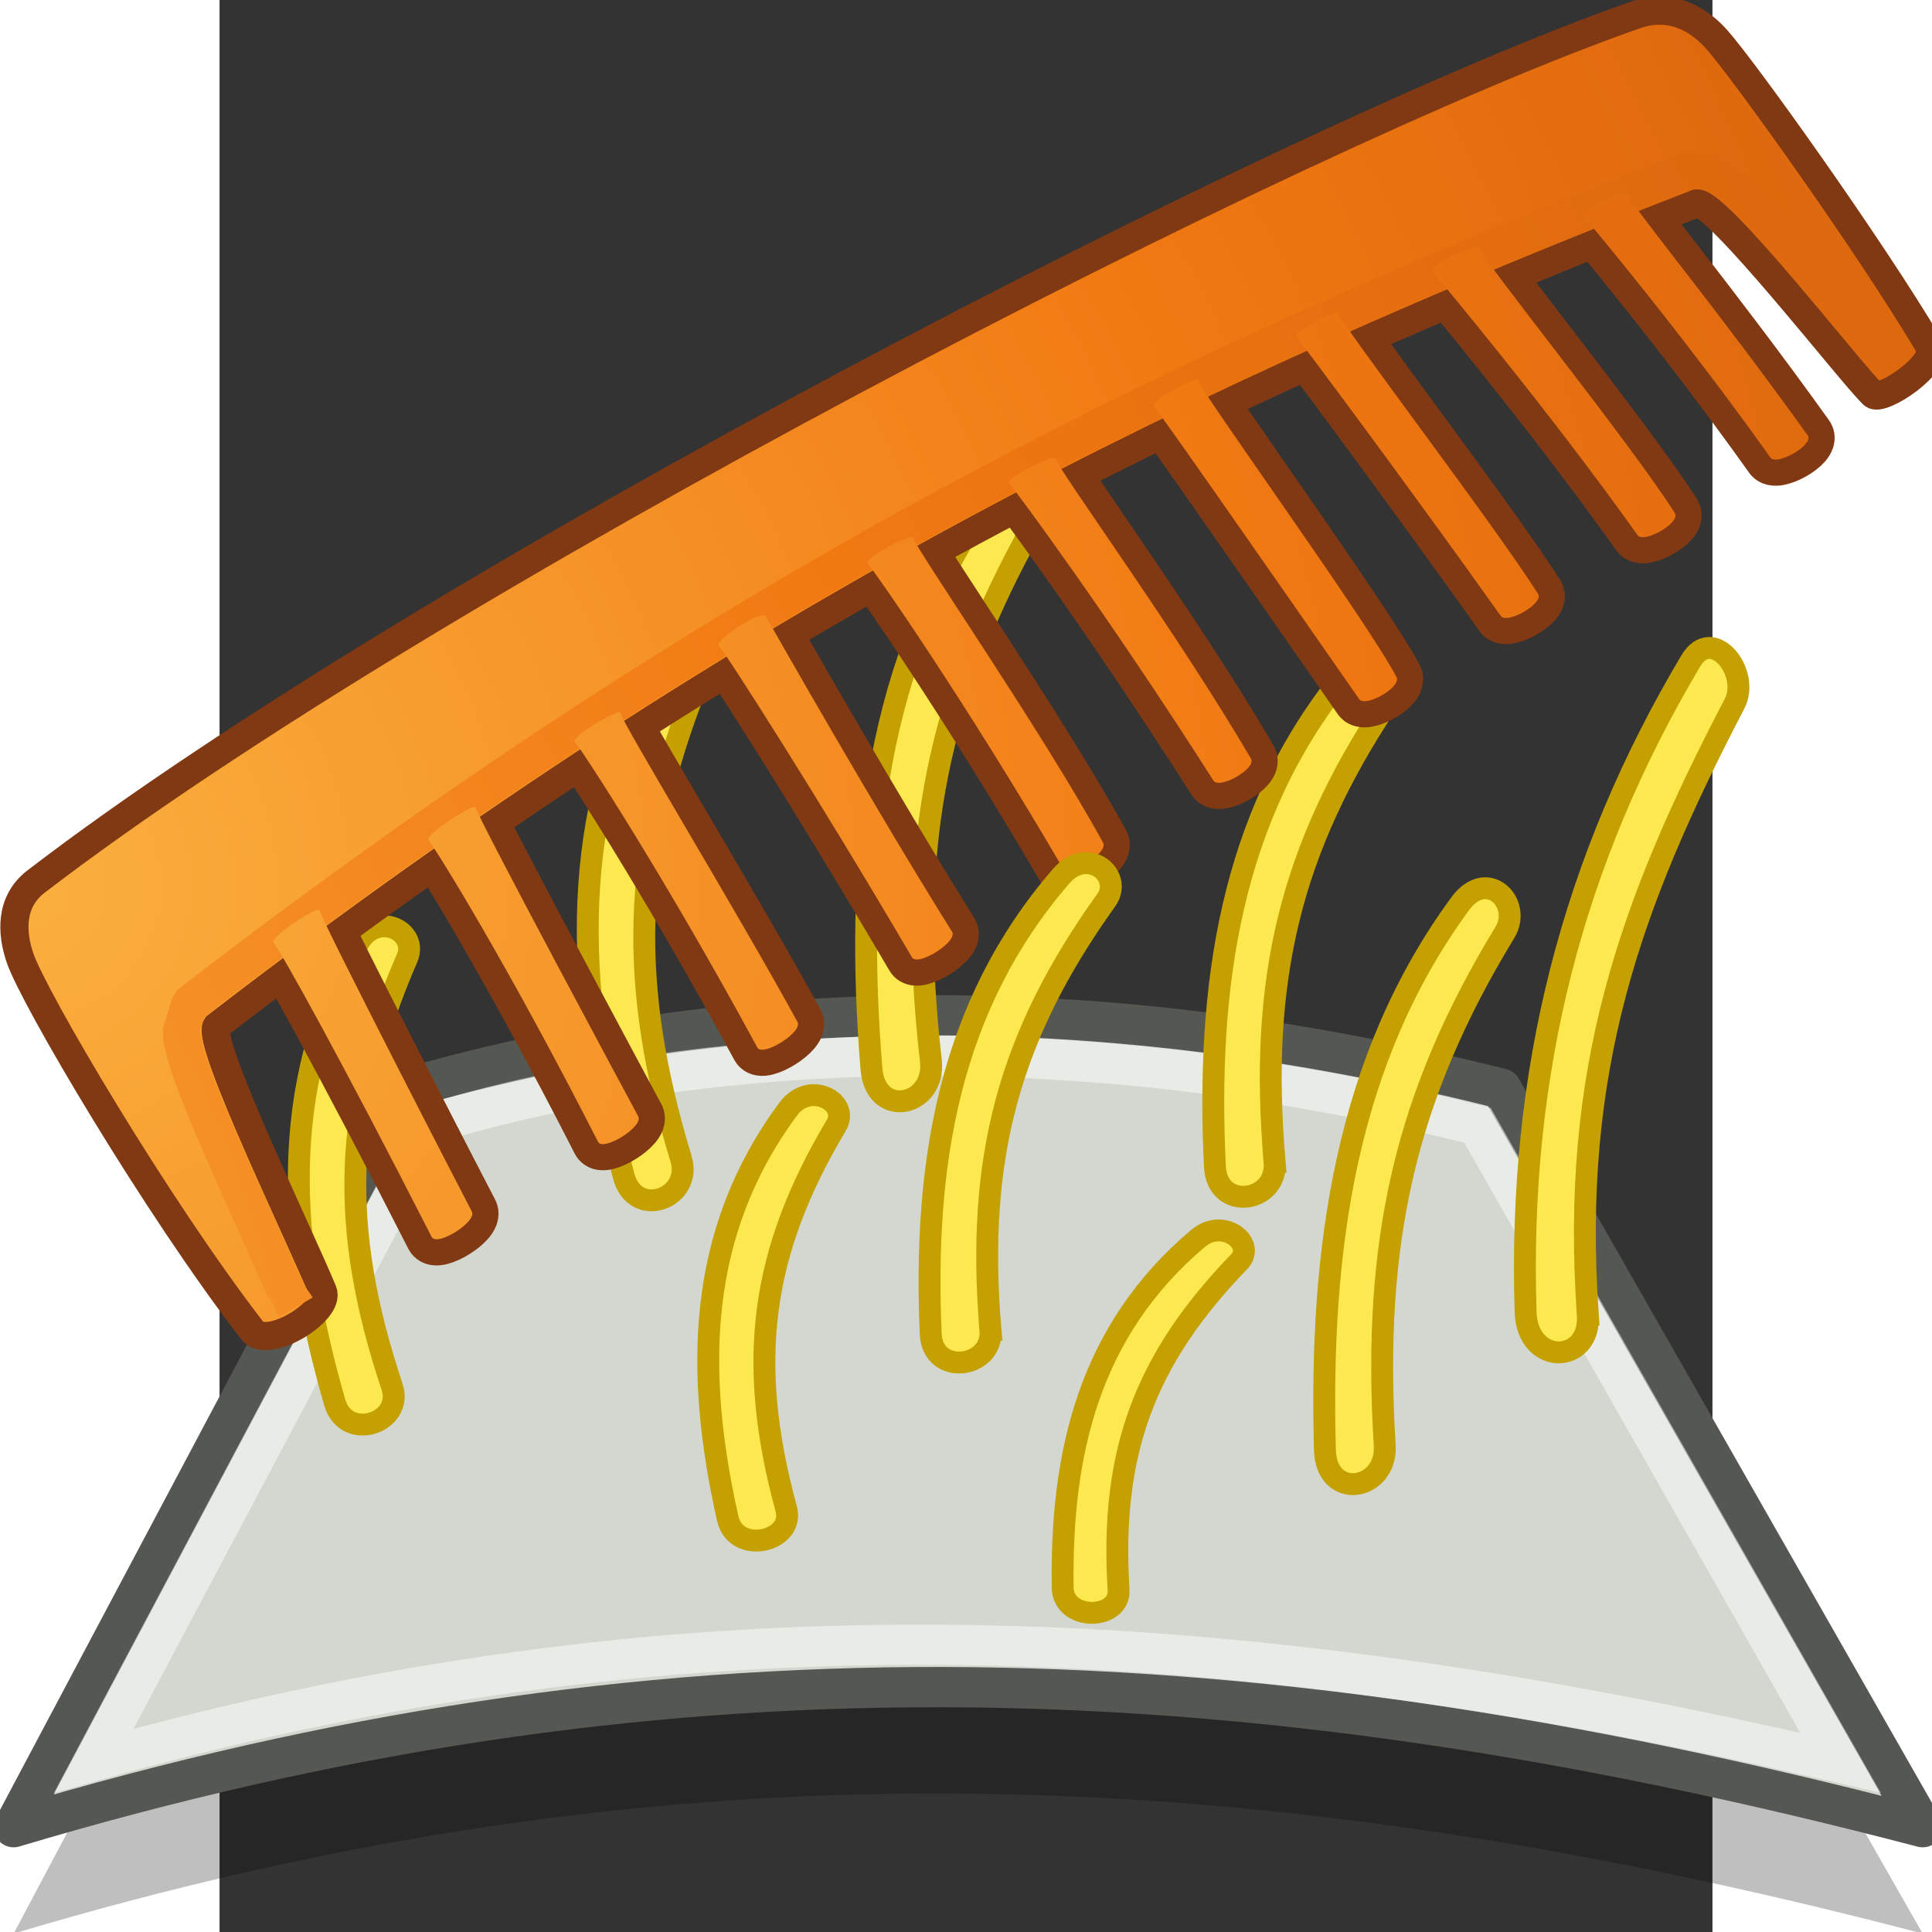 <?xml version="1.0" encoding="UTF-8" standalone="no"?>
<!-- Generator: Adobe Illustrator 15.0.0, SVG Export Plug-In . SVG Version: 6.00 Build 0)  -->

<svg
   xmlns:i="http://ns.adobe.com/AdobeIllustrator/10.0/"
   xmlns:a="http://ns.adobe.com/AdobeSVGViewerExtensions/3.0/"
   xmlns:dc="http://purl.org/dc/elements/1.1/"
   xmlns:cc="http://creativecommons.org/ns#"
   xmlns:rdf="http://www.w3.org/1999/02/22-rdf-syntax-ns#"
   xmlns:svg="http://www.w3.org/2000/svg"
   xmlns="http://www.w3.org/2000/svg"
   xmlns:xlink="http://www.w3.org/1999/xlink"
   xmlns:sodipodi="http://sodipodi.sourceforge.net/DTD/sodipodi-0.dtd"
   xmlns:inkscape="http://www.inkscape.org/namespaces/inkscape"
   version="1.0"
   id="Layer_1"
   x="0px"
   y="0px"
   width="48"
   height="48"
   viewBox="0 0 612 792"
   enable-background="new 0 0 612 792"
   xml:space="preserve"
   sodipodi:version="0.32"
   inkscape:version="0.48.5 r10040"
   sodipodi:docname="guidedeform.svg"
   inkscape:output_extension="org.inkscape.output.svg.inkscape"><rect x="0" y="0" width="612" height="792" fill="#333333" stroke="none"/><defs
     id="defs9211"><linearGradient
       id="linearGradient17149"><stop
         style="stop-color:#729fcf;stop-opacity:1;"
         offset="0"
         id="stop17151" /><stop
         id="stop17163"
         offset="0.2"
         style="stop-color:#729fcf;stop-opacity:0;" /><stop
         id="stop17161"
         offset="0.4"
         style="stop-color:#729fcf;stop-opacity:1;" /><stop
         id="stop17159"
         offset="0.6"
         style="stop-color:#729fcf;stop-opacity:0;" /><stop
         id="stop17157"
         offset="0.8"
         style="stop-color:#729fcf;stop-opacity:1;" /><stop
         style="stop-color:#729fcf;stop-opacity:0;"
         offset="1"
         id="stop17153" /></linearGradient><linearGradient
       id="linearGradient17139"><stop
         style="stop-color:#ffffff;stop-opacity:0.502;"
         offset="0"
         id="stop17141" /><stop
         style="stop-color:#729fcf;stop-opacity:0.502;"
         offset="1"
         id="stop17143" /></linearGradient><linearGradient
       id="linearGradient71044"><stop
         style="stop-color:#465052;stop-opacity:1;"
         offset="0"
         id="stop71046" /><stop
         id="stop71052"
         offset="0.497"
         style="stop-color:#353b3d;stop-opacity:1;" /><stop
         style="stop-color:#000000;stop-opacity:1;"
         offset="1"
         id="stop71048" /></linearGradient><inkscape:perspective
       sodipodi:type="inkscape:persp3d"
       inkscape:vp_x="0 : 396 : 1"
       inkscape:vp_y="0 : 1000 : 0"
       inkscape:vp_z="612 : 396 : 1"
       inkscape:persp3d-origin="306 : 264 : 1"
       id="perspective9215" /><linearGradient
       inkscape:collect="always"
       xlink:href="#SVGID_1_"
       id="linearGradient9271"
       gradientUnits="userSpaceOnUse"
       x1="340.353"
       y1="475.421"
       x2="335.096"
       y2="457.896" /><radialGradient
       inkscape:collect="always"
       xlink:href="#SVGID_2_"
       id="radialGradient9273"
       gradientUnits="userSpaceOnUse"
       gradientTransform="matrix(1.017,0,0,1,-5.605,0)"
       cx="339.367"
       cy="453.958"
       r="95.967" /><radialGradient
       inkscape:collect="always"
       xlink:href="#SVGID_3_"
       id="radialGradient9275"
       gradientUnits="userSpaceOnUse"
       gradientTransform="matrix(1.017,0,0,1,-5.605,0)"
       cx="351.672"
       cy="481.788"
       r="33.5" /><radialGradient
       inkscape:collect="always"
       xlink:href="#SVGID_4_"
       id="radialGradient9277"
       gradientUnits="userSpaceOnUse"
       gradientTransform="matrix(1.017,0,0,1,-5.605,0)"
       cx="359.026"
       cy="475.631"
       r="18.771" /><radialGradient
       inkscape:collect="always"
       xlink:href="#SVGID_5_"
       id="radialGradient9279"
       gradientUnits="userSpaceOnUse"
       gradientTransform="matrix(0.481,0.881,-0.314,0.166,327.089,72.261)"
       cx="352.289"
       cy="458.565"
       r="26.958" /><radialGradient
       inkscape:collect="always"
       xlink:href="#SVGID_6_"
       id="radialGradient9281"
       gradientUnits="userSpaceOnUse"
       gradientTransform="matrix(-0.514,0.863,-0.175,-0.101,585.923,209.356)"
       cx="334.403"
       cy="452.116"
       r="21.01" /><radialGradient
       inkscape:collect="always"
       xlink:href="#SVGID_7_"
       id="radialGradient9283"
       gradientUnits="userSpaceOnUse"
       gradientTransform="matrix(1.007,-0.141,0.101,0.693,-51.073,196.57)"
       cx="335.654"
       cy="485.615"
       r="26.517" /><radialGradient
       inkscape:collect="always"
       xlink:href="#SVGID_8_"
       id="radialGradient9285"
       gradientUnits="userSpaceOnUse"
       gradientTransform="matrix(0.986,-0.245,0.174,0.679,-78.438,239.297)"
       cx="347.987"
       cy="479.824"
       r="13.794" /><linearGradient
       id="SVGID_1_"
       gradientUnits="userSpaceOnUse"
       x1="340.353"
       y1="475.421"
       x2="335.096"
       y2="457.896"><stop
         offset="0"
         style="stop-color:#D8B08D;stop-opacity:0.75"
         id="stop9123" /><stop
         offset="0.203"
         style="stop-color:#E9CFB5;stop-opacity:0.385"
         id="stop9125" /><stop
         offset="0.749"
         style="stop-color:#FFFFFF;stop-opacity:0"
         id="stop9127" /></linearGradient><radialGradient
       id="SVGID_2_"
       cx="339.367"
       cy="453.958"
       r="95.967"
       gradientTransform="matrix(1.017,0,0,1,-5.605,0)"
       gradientUnits="userSpaceOnUse"><stop
         offset="0"
         style="stop-color:#CDA183;stop-opacity:0.75"
         id="stop9132" /><stop
         offset="0.141"
         style="stop-color:#E9CFB5;stop-opacity:0.385"
         id="stop9134" /><stop
         offset="0.607"
         style="stop-color:#FFFFFF;stop-opacity:0"
         id="stop9136" /></radialGradient><radialGradient
       id="SVGID_3_"
       cx="351.672"
       cy="481.788"
       r="33.5"
       gradientTransform="matrix(1.017,0,0,1,-5.605,0)"
       gradientUnits="userSpaceOnUse"><stop
         offset="0"
         style="stop-color:#161002;stop-opacity:0.89"
         id="stop9143" /><stop
         offset="0.331"
         style="stop-color:#3F2E01;stop-opacity:0.385"
         id="stop9145" /><stop
         offset="0.749"
         style="stop-color:#4C2F04;stop-opacity:0"
         id="stop9147" /></radialGradient><radialGradient
       id="SVGID_4_"
       cx="359.026"
       cy="475.631"
       r="18.771"
       gradientTransform="matrix(1.017,0,0,1,-5.605,0)"
       gradientUnits="userSpaceOnUse"><stop
         offset="0.037"
         style="stop-color:#443A22"
         id="stop9156" /><stop
         offset="0.429"
         style="stop-color:#1F1000;stop-opacity:0.385"
         id="stop9158" /><stop
         offset="1"
         style="stop-color:#4E3107;stop-opacity:0"
         id="stop9160" /></radialGradient><radialGradient
       id="SVGID_5_"
       cx="352.289"
       cy="458.565"
       r="26.958"
       gradientTransform="matrix(0.481,0.881,-0.314,0.166,327.089,72.261)"
       gradientUnits="userSpaceOnUse"><stop
         offset="0.037"
         style="stop-color:#8A756F"
         id="stop9165" /><stop
         offset="0.429"
         style="stop-color:#633812;stop-opacity:0.385"
         id="stop9167" /><stop
         offset="1"
         style="stop-color:#6F4C39;stop-opacity:0"
         id="stop9169" /></radialGradient><radialGradient
       id="SVGID_6_"
       cx="334.403"
       cy="452.116"
       r="21.01"
       gradientTransform="matrix(-0.514,0.863,-0.175,-0.101,585.923,209.356)"
       gradientUnits="userSpaceOnUse"><stop
         offset="0"
         style="stop-color:#ECE7E8;stop-opacity:0.52"
         id="stop9174" /><stop
         offset="0.203"
         style="stop-color:#DED8CD;stop-opacity:0.385"
         id="stop9176" /><stop
         offset="0.749"
         style="stop-color:#603E14;stop-opacity:0"
         id="stop9178" /></radialGradient><radialGradient
       id="SVGID_7_"
       cx="335.654"
       cy="485.615"
       r="26.517"
       gradientTransform="matrix(1.007,-0.141,0.101,0.693,-51.073,196.57)"
       gradientUnits="userSpaceOnUse"><stop
         offset="0"
         style="stop-color:#CD925D"
         id="stop9197" /><stop
         offset="0.749"
         style="stop-color:#FFFFFF;stop-opacity:0"
         id="stop9199" /></radialGradient><radialGradient
       id="SVGID_8_"
       cx="347.987"
       cy="479.824"
       r="13.794"
       gradientTransform="matrix(0.986,-0.245,0.174,0.679,-78.438,239.297)"
       gradientUnits="userSpaceOnUse"><stop
         offset="0"
         style="stop-color:#CD925D"
         id="stop9204" /><stop
         offset="0.749"
         style="stop-color:#FFFFFF;stop-opacity:0"
         id="stop9206" /></radialGradient><linearGradient
       inkscape:collect="always"
       xlink:href="#linearGradient3477"
       id="linearGradient3483"
       x1="-12.053"
       y1="16.643"
       x2="-9.09"
       y2="16.643"
       gradientUnits="userSpaceOnUse" /><linearGradient
       id="linearGradient3477"><stop
         style="stop-color:#ab6b00;stop-opacity:1;"
         offset="0"
         id="stop3479" /><stop
         style="stop-color:#764a00;stop-opacity:1;"
         offset="1"
         id="stop3481" /></linearGradient><linearGradient
       inkscape:collect="always"
       xlink:href="#linearGradient3477"
       id="linearGradient5387"
       x1="-12.053"
       y1="16.643"
       x2="-9.09"
       y2="16.643"
       gradientUnits="userSpaceOnUse" /><linearGradient
       id="linearGradient5389"><stop
         style="stop-color:#ab6b00;stop-opacity:1;"
         offset="0"
         id="stop5391" /><stop
         style="stop-color:#764a00;stop-opacity:1;"
         offset="1"
         id="stop5393" /></linearGradient><linearGradient
       inkscape:collect="always"
       xlink:href="#linearGradient3477"
       id="linearGradient5395"
       x1="-12.053"
       y1="16.643"
       x2="-9.09"
       y2="16.643"
       gradientUnits="userSpaceOnUse" /><linearGradient
       id="linearGradient5397"><stop
         style="stop-color:#ab6b00;stop-opacity:1;"
         offset="0"
         id="stop5399" /><stop
         style="stop-color:#764a00;stop-opacity:1;"
         offset="1"
         id="stop5401" /></linearGradient><linearGradient
       inkscape:collect="always"
       xlink:href="#linearGradient3477"
       id="linearGradient5403"
       x1="-12.053"
       y1="16.643"
       x2="-9.09"
       y2="16.643"
       gradientUnits="userSpaceOnUse" /><linearGradient
       id="linearGradient5405"><stop
         style="stop-color:#ab6b00;stop-opacity:1;"
         offset="0"
         id="stop5407" /><stop
         style="stop-color:#764a00;stop-opacity:1;"
         offset="1"
         id="stop5409" /></linearGradient><linearGradient
       inkscape:collect="always"
       xlink:href="#linearGradient3477"
       id="linearGradient5411"
       x1="-12.053"
       y1="16.643"
       x2="-9.09"
       y2="16.643"
       gradientUnits="userSpaceOnUse" /><linearGradient
       id="linearGradient5413"><stop
         style="stop-color:#ab6b00;stop-opacity:1;"
         offset="0"
         id="stop5415" /><stop
         style="stop-color:#764a00;stop-opacity:1;"
         offset="1"
         id="stop5417" /></linearGradient><linearGradient
       inkscape:collect="always"
       xlink:href="#linearGradient3477"
       id="linearGradient5419"
       x1="-12.053"
       y1="16.643"
       x2="-9.09"
       y2="16.643"
       gradientUnits="userSpaceOnUse" /><linearGradient
       id="linearGradient5421"><stop
         style="stop-color:#ab6b00;stop-opacity:1;"
         offset="0"
         id="stop5423" /><stop
         style="stop-color:#764a00;stop-opacity:1;"
         offset="1"
         id="stop5425" /></linearGradient><linearGradient
       inkscape:collect="always"
       xlink:href="#linearGradient3477"
       id="linearGradient5427"
       x1="-12.053"
       y1="16.643"
       x2="-9.09"
       y2="16.643"
       gradientUnits="userSpaceOnUse" /><linearGradient
       id="linearGradient5429"><stop
         style="stop-color:#ab6b00;stop-opacity:1;"
         offset="0"
         id="stop5431" /><stop
         style="stop-color:#764a00;stop-opacity:1;"
         offset="1"
         id="stop5433" /></linearGradient><linearGradient
       inkscape:collect="always"
       xlink:href="#linearGradient3477"
       id="linearGradient5435"
       x1="-12.053"
       y1="16.643"
       x2="-9.09"
       y2="16.643"
       gradientUnits="userSpaceOnUse" /><linearGradient
       id="linearGradient5437"><stop
         style="stop-color:#ab6b00;stop-opacity:1;"
         offset="0"
         id="stop5439" /><stop
         style="stop-color:#764a00;stop-opacity:1;"
         offset="1"
         id="stop5441" /></linearGradient><linearGradient
       inkscape:collect="always"
       xlink:href="#linearGradient3477"
       id="linearGradient5443"
       x1="-12.053"
       y1="16.643"
       x2="-9.09"
       y2="16.643"
       gradientUnits="userSpaceOnUse" /><linearGradient
       id="linearGradient5445"><stop
         style="stop-color:#ab6b00;stop-opacity:1;"
         offset="0"
         id="stop5447" /><stop
         style="stop-color:#764a00;stop-opacity:1;"
         offset="1"
         id="stop5449" /></linearGradient><linearGradient
       inkscape:collect="always"
       xlink:href="#linearGradient3477"
       id="linearGradient5451"
       x1="-12.053"
       y1="16.643"
       x2="-9.09"
       y2="16.643"
       gradientUnits="userSpaceOnUse" /><linearGradient
       id="linearGradient5453"><stop
         style="stop-color:#ab6b00;stop-opacity:1;"
         offset="0"
         id="stop5455" /><stop
         style="stop-color:#764a00;stop-opacity:1;"
         offset="1"
         id="stop5457" /></linearGradient><linearGradient
       inkscape:collect="always"
       xlink:href="#linearGradient3477"
       id="linearGradient5459"
       x1="-12.053"
       y1="16.643"
       x2="-9.09"
       y2="16.643"
       gradientUnits="userSpaceOnUse" /><linearGradient
       id="linearGradient5461"><stop
         style="stop-color:#ab6b00;stop-opacity:1;"
         offset="0"
         id="stop5463" /><stop
         style="stop-color:#764a00;stop-opacity:1;"
         offset="1"
         id="stop5465" /></linearGradient><linearGradient
       inkscape:collect="always"
       xlink:href="#linearGradient3477"
       id="linearGradient5467"
       x1="-12.053"
       y1="16.643"
       x2="-9.09"
       y2="16.643"
       gradientUnits="userSpaceOnUse" /><linearGradient
       id="linearGradient5469"><stop
         style="stop-color:#ab6b00;stop-opacity:1;"
         offset="0"
         id="stop5471" /><stop
         style="stop-color:#764a00;stop-opacity:1;"
         offset="1"
         id="stop5473" /></linearGradient><linearGradient
       inkscape:collect="always"
       xlink:href="#linearGradient3477"
       id="linearGradient5475"
       x1="-12.053"
       y1="16.643"
       x2="-9.09"
       y2="16.643"
       gradientUnits="userSpaceOnUse" /><linearGradient
       id="linearGradient5477"><stop
         style="stop-color:#ab6b00;stop-opacity:1;"
         offset="0"
         id="stop5479" /><stop
         style="stop-color:#764a00;stop-opacity:1;"
         offset="1"
         id="stop5481" /></linearGradient><linearGradient
       inkscape:collect="always"
       xlink:href="#linearGradient3477"
       id="linearGradient5483"
       x1="-12.053"
       y1="16.643"
       x2="-9.09"
       y2="16.643"
       gradientUnits="userSpaceOnUse" /><linearGradient
       id="linearGradient5485"><stop
         style="stop-color:#ab6b00;stop-opacity:1;"
         offset="0"
         id="stop5487" /><stop
         style="stop-color:#764a00;stop-opacity:1;"
         offset="1"
         id="stop5489" /></linearGradient><linearGradient
       inkscape:collect="always"
       xlink:href="#linearGradient3477"
       id="linearGradient5491"
       x1="-12.053"
       y1="16.643"
       x2="-9.09"
       y2="16.643"
       gradientUnits="userSpaceOnUse" /><linearGradient
       id="linearGradient5493"><stop
         style="stop-color:#ab6b00;stop-opacity:1;"
         offset="0"
         id="stop5495" /><stop
         style="stop-color:#764a00;stop-opacity:1;"
         offset="1"
         id="stop5497" /></linearGradient><linearGradient
       inkscape:collect="always"
       xlink:href="#linearGradient3477"
       id="linearGradient5499"
       x1="-12.053"
       y1="16.643"
       x2="-9.09"
       y2="16.643"
       gradientUnits="userSpaceOnUse" /><linearGradient
       id="linearGradient5501"><stop
         style="stop-color:#ab6b00;stop-opacity:1;"
         offset="0"
         id="stop5503" /><stop
         style="stop-color:#764a00;stop-opacity:1;"
         offset="1"
         id="stop5505" /></linearGradient><linearGradient
       inkscape:collect="always"
       xlink:href="#linearGradient3477"
       id="linearGradient5507"
       x1="-12.053"
       y1="16.643"
       x2="-9.09"
       y2="16.643"
       gradientUnits="userSpaceOnUse" /><linearGradient
       id="linearGradient5509"><stop
         style="stop-color:#ab6b00;stop-opacity:1;"
         offset="0"
         id="stop5511" /><stop
         style="stop-color:#764a00;stop-opacity:1;"
         offset="1"
         id="stop5513" /></linearGradient><linearGradient
       inkscape:collect="always"
       xlink:href="#linearGradient3477"
       id="linearGradient5515"
       x1="-12.053"
       y1="16.643"
       x2="-9.09"
       y2="16.643"
       gradientUnits="userSpaceOnUse" /><linearGradient
       id="linearGradient5517"><stop
         style="stop-color:#ab6b00;stop-opacity:1;"
         offset="0"
         id="stop5519" /><stop
         style="stop-color:#764a00;stop-opacity:1;"
         offset="1"
         id="stop5521" /></linearGradient><linearGradient
       y2="16.643"
       x2="-9.09"
       y1="16.643"
       x1="-12.053"
       gradientUnits="userSpaceOnUse"
       id="linearGradient5544"
       xlink:href="#linearGradient3477"
       inkscape:collect="always" /><linearGradient
       y2="648.2"
       x2="876.696"
       y1="648.2"
       x1="888.744"
       gradientUnits="userSpaceOnUse"
       id="XMLID_424_"
       gradientTransform="translate(-855.345,-636.771)"><stop
         id="stop58546"
         style="stop-color:white;stop-opacity:0;"
         offset="0" /><stop
         id="stop58548"
         style="stop-color:#acd5f9;stop-opacity:1;"
         offset="1" /><a:midPointStop
         style="stop-color:#FAAF3E"
         offset="0" /><a:midPointStop
         style="stop-color:#FAAF3E"
         offset="0.5" /><a:midPointStop
         style="stop-color:#E96712"
         offset="1" /></linearGradient><linearGradient
       id="linearGradient161021"><stop
         style="stop-color:#9cc8f7;stop-opacity:0;"
         offset="0"
         id="stop161023" /><stop
         style="stop-color:#9cc8f7;stop-opacity:1;"
         offset="1"
         id="stop161025" /></linearGradient><radialGradient
       inkscape:collect="always"
       xlink:href="#linearGradient17139"
       id="radialGradient17145"
       cx="16.657"
       cy="18.991"
       fx="16.657"
       fy="18.991"
       r="19.681"
       gradientUnits="userSpaceOnUse" /><radialGradient
       inkscape:collect="always"
       xlink:href="#linearGradient17149"
       id="radialGradient17155"
       cx="23.866"
       cy="23.92"
       fx="23.866"
       fy="23.92"
       r="23.92"
       gradientUnits="userSpaceOnUse" /><radialGradient
       inkscape:collect="always"
       xlink:href="#XMLID_531_"
       id="radialGradient25090"
       gradientUnits="userSpaceOnUse"
       gradientTransform="translate(-823.738,-75.782)"
       cx="824.329"
       cy="111.252"
       fx="824.329"
       fy="111.252"
       r="46.312" /><radialGradient
       gradientUnits="userSpaceOnUse"
       fy="111.252"
       fx="824.329"
       r="46.312"
       cy="111.252"
       cx="824.329"
       id="XMLID_531_"
       gradientTransform="translate(-823.738,-75.782)"><stop
         id="stop9948"
         style="stop-color:#FAAF3E"
         offset="0.006" /><stop
         id="stop9950"
         style="stop-color:#F17912"
         offset="0.646" /><stop
         id="stop9952"
         style="stop-color:#DD680E"
         offset="1" /><a:midPointStop
         style="stop-color:#FAAF3E"
         offset="0.006" /><a:midPointStop
         style="stop-color:#FAAF3E"
         offset="0.5" /><a:midPointStop
         style="stop-color:#F17912"
         offset="0.646" /><a:midPointStop
         style="stop-color:#F17912"
         offset="0.5" /><a:midPointStop
         style="stop-color:#DD680E"
         offset="1" /></radialGradient><radialGradient
       inkscape:collect="always"
       xlink:href="#XMLID_532_"
       id="radialGradient25092"
       gradientUnits="userSpaceOnUse"
       cx="804.052"
       cy="127.362"
       fx="804.052"
       fy="127.362"
       r="71.221" /><radialGradient
       gradientUnits="userSpaceOnUse"
       fy="127.362"
       fx="804.052"
       r="71.221"
       cy="127.362"
       cx="804.052"
       id="XMLID_532_"><stop
         id="stop9959"
         style="stop-color:#FAAF3E"
         offset="0.006" /><stop
         id="stop9961"
         style="stop-color:#F17912"
         offset="0.646" /><stop
         id="stop9963"
         style="stop-color:#DD680E"
         offset="1" /><a:midPointStop
         style="stop-color:#FAAF3E"
         offset="0.006" /><a:midPointStop
         style="stop-color:#FAAF3E"
         offset="0.5" /><a:midPointStop
         style="stop-color:#F17912"
         offset="0.646" /><a:midPointStop
         style="stop-color:#F17912"
         offset="0.5" /><a:midPointStop
         style="stop-color:#DD680E"
         offset="1" /></radialGradient><radialGradient
       inkscape:collect="always"
       xlink:href="#XMLID_533_"
       id="radialGradient25094"
       gradientUnits="userSpaceOnUse"
       cx="824.328"
       cy="111.252"
       fx="824.328"
       fy="111.252"
       r="46.311" /><radialGradient
       gradientUnits="userSpaceOnUse"
       fy="111.252"
       fx="824.328"
       r="46.311"
       cy="111.252"
       cx="824.328"
       id="XMLID_533_"><stop
         id="stop9970"
         style="stop-color:#FAAF3E"
         offset="0.006" /><stop
         id="stop9972"
         style="stop-color:#F17912"
         offset="0.646" /><stop
         id="stop9974"
         style="stop-color:#DD680E"
         offset="1" /><a:midPointStop
         style="stop-color:#FAAF3E"
         offset="0.006" /><a:midPointStop
         style="stop-color:#FAAF3E"
         offset="0.5" /><a:midPointStop
         style="stop-color:#F17912"
         offset="0.646" /><a:midPointStop
         style="stop-color:#F17912"
         offset="0.5" /><a:midPointStop
         style="stop-color:#DD680E"
         offset="1" /></radialGradient><radialGradient
       inkscape:collect="always"
       xlink:href="#XMLID_534_"
       id="radialGradient25096"
       gradientUnits="userSpaceOnUse"
       cx="824.331"
       cy="111.252"
       fx="824.331"
       fy="111.252"
       r="46.304" /><radialGradient
       gradientUnits="userSpaceOnUse"
       fy="111.252"
       fx="824.331"
       r="46.304"
       cy="111.252"
       cx="824.331"
       id="XMLID_534_"><stop
         id="stop9979"
         style="stop-color:#FAAF3E"
         offset="0.006" /><stop
         id="stop9981"
         style="stop-color:#F17912"
         offset="0.646" /><stop
         id="stop9983"
         style="stop-color:#DD680E"
         offset="1" /><a:midPointStop
         style="stop-color:#FAAF3E"
         offset="0.006" /><a:midPointStop
         style="stop-color:#FAAF3E"
         offset="0.5" /><a:midPointStop
         style="stop-color:#F17912"
         offset="0.646" /><a:midPointStop
         style="stop-color:#F17912"
         offset="0.5" /><a:midPointStop
         style="stop-color:#DD680E"
         offset="1" /></radialGradient><radialGradient
       inkscape:collect="always"
       xlink:href="#XMLID_535_"
       id="radialGradient25098"
       gradientUnits="userSpaceOnUse"
       cx="824.325"
       cy="111.252"
       fx="824.325"
       fy="111.252"
       r="46.319" /><radialGradient
       gradientUnits="userSpaceOnUse"
       fy="111.252"
       fx="824.325"
       r="46.319"
       cy="111.252"
       cx="824.325"
       id="XMLID_535_"><stop
         id="stop9988"
         style="stop-color:#FAAF3E"
         offset="0.006" /><stop
         id="stop9990"
         style="stop-color:#F17912"
         offset="0.646" /><stop
         id="stop9992"
         style="stop-color:#DD680E"
         offset="1" /><a:midPointStop
         style="stop-color:#FAAF3E"
         offset="0.006" /><a:midPointStop
         style="stop-color:#FAAF3E"
         offset="0.5" /><a:midPointStop
         style="stop-color:#F17912"
         offset="0.646" /><a:midPointStop
         style="stop-color:#F17912"
         offset="0.5" /><a:midPointStop
         style="stop-color:#DD680E"
         offset="1" /></radialGradient><radialGradient
       inkscape:collect="always"
       xlink:href="#XMLID_536_"
       id="radialGradient25100"
       gradientUnits="userSpaceOnUse"
       cx="824.327"
       cy="111.253"
       fx="824.327"
       fy="111.253"
       r="46.314" /><radialGradient
       gradientUnits="userSpaceOnUse"
       fy="111.253"
       fx="824.327"
       r="46.314"
       cy="111.253"
       cx="824.327"
       id="XMLID_536_"><stop
         id="stop9997"
         style="stop-color:#FAAF3E"
         offset="0.006" /><stop
         id="stop9999"
         style="stop-color:#F17912"
         offset="0.646" /><stop
         id="stop10001"
         style="stop-color:#DD680E"
         offset="1" /><a:midPointStop
         style="stop-color:#FAAF3E"
         offset="0.006" /><a:midPointStop
         style="stop-color:#FAAF3E"
         offset="0.5" /><a:midPointStop
         style="stop-color:#F17912"
         offset="0.646" /><a:midPointStop
         style="stop-color:#F17912"
         offset="0.5" /><a:midPointStop
         style="stop-color:#DD680E"
         offset="1" /></radialGradient><radialGradient
       inkscape:collect="always"
       xlink:href="#XMLID_537_"
       id="radialGradient25102"
       gradientUnits="userSpaceOnUse"
       cx="824.326"
       cy="111.252"
       fx="824.326"
       fy="111.252"
       r="46.315" /><radialGradient
       gradientUnits="userSpaceOnUse"
       fy="111.252"
       fx="824.326"
       r="46.315"
       cy="111.252"
       cx="824.326"
       id="XMLID_537_"><stop
         id="stop10006"
         style="stop-color:#FAAF3E"
         offset="0.006" /><stop
         id="stop10008"
         style="stop-color:#F17912"
         offset="0.646" /><stop
         id="stop10010"
         style="stop-color:#DD680E"
         offset="1" /><a:midPointStop
         style="stop-color:#FAAF3E"
         offset="0.006" /><a:midPointStop
         style="stop-color:#FAAF3E"
         offset="0.5" /><a:midPointStop
         style="stop-color:#F17912"
         offset="0.646" /><a:midPointStop
         style="stop-color:#F17912"
         offset="0.5" /><a:midPointStop
         style="stop-color:#DD680E"
         offset="1" /></radialGradient><radialGradient
       inkscape:collect="always"
       xlink:href="#XMLID_538_"
       id="radialGradient25104"
       gradientUnits="userSpaceOnUse"
       cx="824.328"
       cy="111.252"
       fx="824.328"
       fy="111.252"
       r="46.311" /><radialGradient
       gradientUnits="userSpaceOnUse"
       fy="111.252"
       fx="824.328"
       r="46.311"
       cy="111.252"
       cx="824.328"
       id="XMLID_538_"><stop
         id="stop10015"
         style="stop-color:#FAAF3E"
         offset="0.006" /><stop
         id="stop10017"
         style="stop-color:#F17912"
         offset="0.646" /><stop
         id="stop10019"
         style="stop-color:#DD680E"
         offset="1" /><a:midPointStop
         style="stop-color:#FAAF3E"
         offset="0.006" /><a:midPointStop
         style="stop-color:#FAAF3E"
         offset="0.5" /><a:midPointStop
         style="stop-color:#F17912"
         offset="0.646" /><a:midPointStop
         style="stop-color:#F17912"
         offset="0.5" /><a:midPointStop
         style="stop-color:#DD680E"
         offset="1" /></radialGradient><radialGradient
       inkscape:collect="always"
       xlink:href="#XMLID_539_"
       id="radialGradient25106"
       gradientUnits="userSpaceOnUse"
       cx="824.328"
       cy="111.253"
       fx="824.328"
       fy="111.253"
       r="46.311" /><radialGradient
       gradientUnits="userSpaceOnUse"
       fy="111.253"
       fx="824.328"
       r="46.311"
       cy="111.253"
       cx="824.328"
       id="XMLID_539_"><stop
         id="stop10024"
         style="stop-color:#FAAF3E"
         offset="0.006" /><stop
         id="stop10026"
         style="stop-color:#F17912"
         offset="0.646" /><stop
         id="stop10028"
         style="stop-color:#DD680E"
         offset="1" /><a:midPointStop
         style="stop-color:#FAAF3E"
         offset="0.006" /><a:midPointStop
         style="stop-color:#FAAF3E"
         offset="0.5" /><a:midPointStop
         style="stop-color:#F17912"
         offset="0.646" /><a:midPointStop
         style="stop-color:#F17912"
         offset="0.5" /><a:midPointStop
         style="stop-color:#DD680E"
         offset="1" /></radialGradient><radialGradient
       inkscape:collect="always"
       xlink:href="#XMLID_540_"
       id="radialGradient25108"
       gradientUnits="userSpaceOnUse"
       cx="824.328"
       cy="111.251"
       fx="824.328"
       fy="111.251"
       r="46.31" /><radialGradient
       gradientUnits="userSpaceOnUse"
       fy="111.251"
       fx="824.328"
       r="46.31"
       cy="111.251"
       cx="824.328"
       id="XMLID_540_"><stop
         id="stop10033"
         style="stop-color:#FAAF3E"
         offset="0.006" /><stop
         id="stop10035"
         style="stop-color:#F17912"
         offset="0.646" /><stop
         id="stop10037"
         style="stop-color:#DD680E"
         offset="1" /><a:midPointStop
         style="stop-color:#FAAF3E"
         offset="0.006" /><a:midPointStop
         style="stop-color:#FAAF3E"
         offset="0.5" /><a:midPointStop
         style="stop-color:#F17912"
         offset="0.646" /><a:midPointStop
         style="stop-color:#F17912"
         offset="0.5" /><a:midPointStop
         style="stop-color:#DD680E"
         offset="1" /></radialGradient><radialGradient
       inkscape:collect="always"
       xlink:href="#XMLID_541_"
       id="radialGradient25110"
       gradientUnits="userSpaceOnUse"
       cx="824.325"
       cy="111.253"
       fx="824.325"
       fy="111.253"
       r="46.316" /><radialGradient
       gradientUnits="userSpaceOnUse"
       fy="111.253"
       fx="824.325"
       r="46.316"
       cy="111.253"
       cx="824.325"
       id="XMLID_541_"><stop
         id="stop10042"
         style="stop-color:#FAAF3E"
         offset="0.006" /><stop
         id="stop10044"
         style="stop-color:#F17912"
         offset="0.646" /><stop
         id="stop10046"
         style="stop-color:#DD680E"
         offset="1" /><a:midPointStop
         style="stop-color:#FAAF3E"
         offset="0.006" /><a:midPointStop
         style="stop-color:#FAAF3E"
         offset="0.5" /><a:midPointStop
         style="stop-color:#F17912"
         offset="0.646" /><a:midPointStop
         style="stop-color:#F17912"
         offset="0.5" /><a:midPointStop
         style="stop-color:#DD680E"
         offset="1" /></radialGradient><radialGradient
       inkscape:collect="always"
       xlink:href="#XMLID_542_"
       id="radialGradient25112"
       gradientUnits="userSpaceOnUse"
       cx="824.33"
       cy="111.252"
       fx="824.33"
       fy="111.252"
       r="46.307" /><radialGradient
       gradientUnits="userSpaceOnUse"
       fy="111.252"
       fx="824.33"
       r="46.307"
       cy="111.252"
       cx="824.33"
       id="XMLID_542_"><stop
         id="stop10051"
         style="stop-color:#FAAF3E"
         offset="0.006" /><stop
         id="stop10053"
         style="stop-color:#F17912"
         offset="0.646" /><stop
         id="stop10055"
         style="stop-color:#DD680E"
         offset="1" /><a:midPointStop
         style="stop-color:#FAAF3E"
         offset="0.006" /><a:midPointStop
         style="stop-color:#FAAF3E"
         offset="0.5" /><a:midPointStop
         style="stop-color:#F17912"
         offset="0.646" /><a:midPointStop
         style="stop-color:#F17912"
         offset="0.5" /><a:midPointStop
         style="stop-color:#DD680E"
         offset="1" /></radialGradient></defs><sodipodi:namedview
     inkscape:window-height="1537"
     inkscape:window-width="2560"
     inkscape:pageshadow="2"
     inkscape:pageopacity="0.0"
     guidetolerance="10.0"
     gridtolerance="10.0"
     objecttolerance="10.0"
     borderopacity="1.0"
     bordercolor="#666666"
     pagecolor="#ffffff"
     id="base"
     showgrid="false"
     inkscape:zoom="18.666667"
     inkscape:cx="6.579058"
     inkscape:cy="17.725564"
     inkscape:window-x="-8"
     inkscape:window-y="-8"
     inkscape:current-layer="Layer_1"
     inkscape:window-maximized="1" /><path
     inkscape:connector-curvature="0"
     style="fill:#000000;fill-opacity:0.251;fill-rule:evenodd;stroke:none"
     d="m -84.402,792.637 c 260.645,-77.902 495.442,-75.218 782.571,0 L 525.45,489.874 c -152.885,-38.494 -304.8,-41.642 -449.145,0 l -160.707,302.763 z"
     id="path3173"
     sodipodi:nodetypes="ccccc" /><path
     inkscape:connector-curvature="0"
     style="fill:#d3d7cf;fill-opacity:1;fill-rule:evenodd;stroke:#555753;stroke-width:16.5;stroke-linecap:butt;stroke-linejoin:round;stroke-miterlimit:4;stroke-opacity:1;stroke-dasharray:none"
     d="m -84.402,749.03 c 260.645,-77.902 495.442,-75.218 782.571,0 L 525.45,446.267 c -152.885,-38.494 -304.8,-41.642 -449.145,0 l -160.707,302.763 z"
     id="path2393"
     sodipodi:nodetypes="ccccc" /><path
     inkscape:connector-curvature="0"
     style="fill:none;stroke:#ffffff;stroke-width:16.5;stroke-linecap:butt;stroke-linejoin:miter;stroke-miterlimit:4;stroke-opacity:0.502;stroke-dasharray:none"
     d="M -51.545,721.794 C 183.807,655.482 400.633,661.05 664.479,722.628 L 515.701,461.32 C 372.539,425.038 215.952,421.883 87.14,460.487 L -51.545,721.794 z"
     id="path3177"
     sodipodi:nodetypes="ccccc" /><path
     style="fill:#fce94f;fill-opacity:1;fill-rule:evenodd;stroke:#c4a000;stroke-width:8.967;stroke-linecap:butt;stroke-linejoin:miter;stroke-miterlimit:4;stroke-opacity:1;stroke-dasharray:none"
     d="m 70.74,568.542 c -21.821,-65.355 -20.136,-115.319 6.165,-175.82 4.741,-10.906 -12.472,-19.792 -20.231,-5.799 -33.021,59.549 -28.218,123.018 -9.466,187.968 4.749,16.45 28.431,8.324 23.532,-6.35 z"
     id="use3347"
     sodipodi:nodetypes="sssss"
     inkscape:connector-curvature="0" /><path
     inkscape:connector-curvature="0"
     sodipodi:nodetypes="sssss"
     id="path9708"
     d="m 189.186,475.076 c -21.821,-71.86 -20.136,-126.796 6.165,-193.32 4.741,-11.992 -12.472,-21.762 -20.231,-6.376 -33.021,65.476 -28.218,135.262 -9.466,206.677 4.749,18.087 28.431,9.152 23.532,-6.982 z"
     style="fill:#fce94f;fill-opacity:1;fill-rule:evenodd;stroke:#c4a000;stroke-width:8.967;stroke-linecap:butt;stroke-linejoin:miter;stroke-miterlimit:4;stroke-opacity:1;stroke-dasharray:none" /><path
     style="fill:#fce94f;fill-opacity:1;fill-rule:evenodd;stroke:#c4a000;stroke-width:8.967;stroke-linecap:butt;stroke-linejoin:miter;stroke-miterlimit:4;stroke-opacity:1;stroke-dasharray:none"
     d="m 291.597,434.778 c -9.592,-83.451 1.188,-143.833 38.165,-212.439 6.666,-12.367 -8.687,-26.362 -18.893,-10.806 -43.43,66.2 -50.276,144.194 -43.637,226.583 1.682,20.866 26.518,15.398 24.365,-3.338 z"
     id="path9710"
     sodipodi:nodetypes="sssss"
     inkscape:connector-curvature="0" /><path
     inkscape:connector-curvature="0"
     sodipodi:nodetypes="sssss"
     id="path9712"
     d="m 232.294,618.541 c -16.401,-60.217 -10.633,-104.9 20.529,-157.222 5.618,-9.432 -10.811,-18.668 -19.689,-6.69 -37.782,50.973 -38.189,108.245 -24.813,167.873 3.388,15.102 27.655,9.558 23.973,-3.962 z"
     style="fill:#fce94f;fill-opacity:1;fill-rule:evenodd;stroke:#c4a000;stroke-width:8.967;stroke-linecap:butt;stroke-linejoin:miter;stroke-miterlimit:4;stroke-opacity:1;stroke-dasharray:none" /><path
     style="fill:#fce94f;fill-opacity:1;fill-rule:evenodd;stroke:#c4a000;stroke-width:8.967;stroke-linecap:butt;stroke-linejoin:miter;stroke-miterlimit:4;stroke-opacity:1;stroke-dasharray:none"
     d="m 368.547,651.702 c -3.48,-55.988 10.507,-94.223 49.435,-134.49 7.017,-7.259 -6.369,-18.413 -16.892,-9.517 -44.781,37.859 -56.256,88.156 -55.456,143.067 0.202,13.907 23.695,13.509 22.913,0.939 z"
     id="path9714"
     sodipodi:nodetypes="sssss"
     inkscape:connector-curvature="0" /><path
     style="fill:#fce94f;fill-opacity:1;fill-rule:evenodd;stroke:#c4a000;stroke-width:8.967;stroke-linecap:butt;stroke-linejoin:miter;stroke-miterlimit:4;stroke-opacity:1;stroke-dasharray:none"
     d="m 432.503,476.247 c -6.453,-74.823 6.582,-128.216 46.099,-187.844 7.124,-10.749 -7.691,-23.874 -18.471,-10.431 -45.875,57.21 -55.64,126.476 -52.097,200.227 0.897,18.679 25.917,14.846 24.468,-1.953 z"
     id="path9718"
     sodipodi:nodetypes="sssss"
     inkscape:connector-curvature="0" /><path
     style="fill:#fce94f;fill-opacity:1;fill-rule:evenodd;stroke:#c4a000;stroke-width:8.967;stroke-linecap:butt;stroke-linejoin:miter;stroke-miterlimit:4;stroke-opacity:1;stroke-dasharray:none"
     d="m 477.642,592.377 c -5.196,-83.839 8.74,-143.572 49.27,-210.141 7.306,-12 -7.29,-26.782 -18.299,-11.783 -46.847,63.828 -57.78,141.355 -55.477,223.978 0.583,20.926 25.673,16.77 24.506,-2.053 z"
     id="path9710-4"
     sodipodi:nodetypes="sssss"
     inkscape:connector-curvature="0" /><path
     inkscape:connector-curvature="0"
     sodipodi:nodetypes="sssss"
     id="path9738"
     d="m 560.904,538.92 c -6.991,-99.875 16.879,-167.556 60.153,-250.441 6.691,-12.816 -9.135,-32.352 -17.921,-17.579 -48.652,81.796 -70.873,168.473 -67.732,266.932 0.712,22.323 26.924,21.436 25.5,1.088 z"
     style="fill:#fce94f;fill-opacity:1;fill-rule:evenodd;stroke:#c4a000;stroke-width:8.967;stroke-linecap:butt;stroke-linejoin:miter;stroke-miterlimit:4;stroke-opacity:1;stroke-dasharray:none" /><g
     id="g25019"
     transform="matrix(17.265,0,0,17.265,-90.133,-249.311)"><g
       i:knockout="Off"
       id="g9925"
       transform="translate(-823.738,-75.782)"><path
         inkscape:connector-curvature="0"
         i:knockout="Off"
         d="m 831.333,111.834 c 0.044,0.24 3.485,6.912 3.616,7.154 0.133,0.242 -0.83,0.842 -0.953,0.606 -2.135,-4.188 -3.595,-6.807 -3.756,-6.989 -0.106,-0.12 1.071,-0.894 1.093,-0.771 z"
         id="path9927"
         style="fill:none;stroke:#803912;stroke-width:1.242" /><path
         inkscape:connector-curvature="0"
         i:knockout="Off"
         d="m 835.04,109.395 c 0.044,0.239 3.729,7.092 3.86,7.334 0.133,0.242 -0.83,0.842 -0.954,0.605 -2.134,-4.189 -3.866,-6.979 -4.026,-7.16 -0.107,-0.123 1.098,-0.903 1.12,-0.779 z"
         id="path9929"
         style="fill:none;stroke:#803912;stroke-width:1.242" /><path
         inkscape:connector-curvature="0"
         i:knockout="Off"
         d="m 838.479,107.153 c 0.043,0.24 2.734,4.654 4.203,7.335 0.131,0.242 -0.832,0.841 -0.955,0.605 -2.203,-4.065 -4.17,-7.073 -4.332,-7.256 -0.106,-0.122 1.061,-0.807 1.084,-0.684 z"
         id="path9931"
         style="fill:none;stroke:#803912;stroke-width:1.242" /><path
         inkscape:connector-curvature="0"
         i:knockout="Off"
         d="m 845.431,102.993 c 0.044,0.24 3.039,4.56 4.507,7.24 0.133,0.241 -0.831,0.842 -0.955,0.605 -2.355,-4.027 -4.473,-7.055 -4.635,-7.237 -0.107,-0.122 1.06,-0.731 1.083,-0.608 z"
         id="path9933"
         style="fill:none;stroke:#803912;stroke-width:1.242" /><path
         inkscape:connector-curvature="0"
         i:knockout="Off"
         d="m 848.812,101.113 c 0.044,0.239 2.944,4.217 4.636,7.123 0.139,0.239 -0.77,0.749 -0.895,0.513 -2.506,-3.932 -4.682,-6.863 -4.843,-7.047 -0.106,-0.121 1.079,-0.713 1.102,-0.589 z"
         id="path9935"
         style="fill:none;stroke:#803912;stroke-width:1.242" /><path
         inkscape:connector-curvature="0"
         i:knockout="Off"
         d="m 852.193,99.251 c 0.043,0.24 4.027,5.737 4.711,7.047 0.127,0.245 -0.77,0.749 -0.894,0.513 -2.697,-3.875 -4.702,-6.75 -4.862,-6.933 -0.107,-0.122 1.022,-0.751 1.045,-0.627 z"
         id="path9937"
         style="fill:none;stroke:#803912;stroke-width:1.242" /><path
         inkscape:connector-curvature="0"
         i:knockout="Off"
         d="m 855.536,97.674 c 0.044,0.24 3.628,4.92 4.729,6.648 0.148,0.232 -0.77,0.748 -0.893,0.514 -2.107,-2.963 -4.683,-6.428 -4.844,-6.611 -0.106,-0.121 0.986,-0.674 1.008,-0.551 z"
         id="path9939"
         style="fill:none;stroke:#803912;stroke-width:1.242" /><path
         inkscape:connector-curvature="0"
         i:knockout="Off"
         d="m 858.86,96.098 c 0.044,0.24 3.552,4.578 4.654,6.307 0.147,0.232 -0.771,0.748 -0.894,0.512 -2.108,-2.962 -4.721,-6.084 -4.881,-6.268 -0.106,-0.121 1.099,-0.674 1.121,-0.551 z"
         id="path9941"
         style="fill:none;stroke:#803912;stroke-width:1.242" /><path
         inkscape:connector-curvature="0"
         i:knockout="Off"
         d="m 862.394,94.825 c 0.044,0.24 2.032,2.604 4.274,5.736 0.16,0.225 -0.77,0.75 -0.894,0.514 -2.108,-2.963 -4.303,-5.572 -4.464,-5.756 -0.106,-0.121 1.061,-0.617 1.084,-0.494 z"
         id="path9943"
         style="fill:none;stroke:#803912;stroke-width:1.242" /><path
         inkscape:connector-curvature="0"
         i:knockout="Off"
         d="m 841.936,104.864 c 0.117,0.215 2.612,4.605 4.416,7.482 0.146,0.234 -0.83,0.842 -0.954,0.605 -2.257,-3.852 -4.423,-7.218 -4.583,-7.4 -0.108,-0.122 1.021,-0.871 1.121,-0.687 z"
         id="path9945"
         style="fill:none;stroke:#803912;stroke-width:1.242" /></g><path
       inkscape:connector-curvature="0"
       i:knockout="Off"
       d="m 40.276,19.276 c 0.418,-0.187 3.695,4.052 4.207,4.532 0.195,0.184 1.584,-0.73 1.331,-1.156 -1.407,-2.371 -4.376,-6.518 -5.035,-7.264 -0.661,-0.746 -1.374,-0.789 -1.918,-0.6 -8.146,2.836 -28.729,13.468 -38,20.586 -0.619,0.477 -0.581,1.213 -0.378,1.811 0.318,0.939 3.233,5.896 5.516,8.852 0.357,0.463 1.872,-0.461 1.674,-0.939 -0.593,-1.424 -2.773,-5.92 -2.525,-6.291 12.838,-9.885 23.411,-14.973 35.128,-19.531 z"
       id="path9954"
       style="fill:url(#radialGradient25090);stroke:#803912;stroke-width:0.669" /><g
       id="g9956"
       transform="translate(-823.738,-75.782)"><radialGradient
         id="radialGradient24603"
         cx="804.052"
         cy="127.362"
         r="71.221"
         fx="804.052"
         fy="127.362"
         gradientUnits="userSpaceOnUse"><stop
           offset="0.006"
           style="stop-color:#FAAF3E"
           id="stop24605" /><stop
           offset="0.646"
           style="stop-color:#F17912"
           id="stop24607" /><stop
           offset="1"
           style="stop-color:#DD680E"
           id="stop24609" /><a:midPointStop
           offset="0.006"
           style="stop-color:#FAAF3E" /><a:midPointStop
           offset="0.5"
           style="stop-color:#FAAF3E" /><a:midPointStop
           offset="0.646"
           style="stop-color:#F17912" /><a:midPointStop
           offset="0.5"
           style="stop-color:#F17912" /><a:midPointStop
           offset="1"
           style="stop-color:#DD680E" /></radialGradient><path
         inkscape:connector-curvature="0"
         i:knockout="Off"
         d="m 863.539,93.902 c -11.922,4.638 -22.519,9.766 -35.416,19.696 l -0.164,0.125 -0.113,0.17 c 0,0.001 -0.238,0.762 -0.238,0.762 0,0.662 0.383,1.668 1.947,5.125 l 0.571,1.287 c 0,0 0.016,-0.064 0.021,-0.091 0.095,0.247 0.202,0.53 0.202,0.53 l 0.821,-0.477 -0.223,-0.328 -0.573,-1.289 c -1.266,-2.799 -1.867,-4.223 -1.867,-4.758 l 0.086,-0.261 c 0,0 0.016,-0.024 0.031,-0.048 0.023,-0.018 0.047,-0.035 0.047,-0.035 12.813,-9.865 23.344,-14.961 35.215,-19.579 0.404,-0.181 0.91,0.243 3.521,3.376 0.003,0.005 0.725,0.85 0.725,0.85 l 0.684,-0.586 -0.721,-0.844 c -2.78,-3.337 -3.478,-4.108 -4.556,-3.625 z"
         id="path9965"
         style="fill:url(#radialGradient25092)" /></g><g
       i:knockout="Off"
       id="g9967"
       transform="translate(-823.738,-75.782)"><radialGradient
         id="radialGradient24613"
         cx="824.328"
         cy="111.252"
         r="46.311"
         fx="824.328"
         fy="111.252"
         gradientUnits="userSpaceOnUse"><stop
           offset="0.006"
           style="stop-color:#FAAF3E"
           id="stop24615" /><stop
           offset="0.646"
           style="stop-color:#F17912"
           id="stop24617" /><stop
           offset="1"
           style="stop-color:#DD680E"
           id="stop24619" /><a:midPointStop
           offset="0.006"
           style="stop-color:#FAAF3E" /><a:midPointStop
           offset="0.5"
           style="stop-color:#FAAF3E" /><a:midPointStop
           offset="0.646"
           style="stop-color:#F17912" /><a:midPointStop
           offset="0.5"
           style="stop-color:#F17912" /><a:midPointStop
           offset="1"
           style="stop-color:#DD680E" /></radialGradient><path
         inkscape:connector-curvature="0"
         i:knockout="Off"
         d="m 831.333,111.834 c 0.044,0.24 3.485,6.912 3.616,7.154 0.133,0.242 -0.83,0.842 -0.953,0.606 -2.135,-4.188 -3.595,-6.807 -3.756,-6.989 -0.106,-0.12 1.071,-0.894 1.093,-0.771 z"
         id="path9976"
         style="fill:url(#radialGradient25094)" /><radialGradient
         id="radialGradient24622"
         cx="824.331"
         cy="111.252"
         r="46.304"
         fx="824.331"
         fy="111.252"
         gradientUnits="userSpaceOnUse"><stop
           offset="0.006"
           style="stop-color:#FAAF3E"
           id="stop24624" /><stop
           offset="0.646"
           style="stop-color:#F17912"
           id="stop24626" /><stop
           offset="1"
           style="stop-color:#DD680E"
           id="stop24628" /><a:midPointStop
           offset="0.006"
           style="stop-color:#FAAF3E" /><a:midPointStop
           offset="0.5"
           style="stop-color:#FAAF3E" /><a:midPointStop
           offset="0.646"
           style="stop-color:#F17912" /><a:midPointStop
           offset="0.5"
           style="stop-color:#F17912" /><a:midPointStop
           offset="1"
           style="stop-color:#DD680E" /></radialGradient><path
         inkscape:connector-curvature="0"
         i:knockout="Off"
         d="m 835.04,109.395 c 0.044,0.239 3.729,7.092 3.86,7.334 0.133,0.242 -0.83,0.842 -0.954,0.605 -2.134,-4.189 -3.866,-6.979 -4.026,-7.16 -0.107,-0.123 1.098,-0.903 1.12,-0.779 z"
         id="path9985"
         style="fill:url(#radialGradient25096)" /><radialGradient
         id="radialGradient24631"
         cx="824.325"
         cy="111.252"
         r="46.319"
         fx="824.325"
         fy="111.252"
         gradientUnits="userSpaceOnUse"><stop
           offset="0.006"
           style="stop-color:#FAAF3E"
           id="stop24633" /><stop
           offset="0.646"
           style="stop-color:#F17912"
           id="stop24635" /><stop
           offset="1"
           style="stop-color:#DD680E"
           id="stop24637" /><a:midPointStop
           offset="0.006"
           style="stop-color:#FAAF3E" /><a:midPointStop
           offset="0.5"
           style="stop-color:#FAAF3E" /><a:midPointStop
           offset="0.646"
           style="stop-color:#F17912" /><a:midPointStop
           offset="0.5"
           style="stop-color:#F17912" /><a:midPointStop
           offset="1"
           style="stop-color:#DD680E" /></radialGradient><path
         inkscape:connector-curvature="0"
         i:knockout="Off"
         d="m 838.479,107.153 c 0.043,0.24 2.734,4.654 4.203,7.335 0.131,0.242 -0.832,0.841 -0.955,0.605 -2.203,-4.065 -4.17,-7.073 -4.332,-7.256 -0.106,-0.122 1.061,-0.807 1.084,-0.684 z"
         id="path9994"
         style="fill:url(#radialGradient25098)" /><radialGradient
         id="radialGradient24640"
         cx="824.327"
         cy="111.253"
         r="46.314"
         fx="824.327"
         fy="111.253"
         gradientUnits="userSpaceOnUse"><stop
           offset="0.006"
           style="stop-color:#FAAF3E"
           id="stop24642" /><stop
           offset="0.646"
           style="stop-color:#F17912"
           id="stop24644" /><stop
           offset="1"
           style="stop-color:#DD680E"
           id="stop24646" /><a:midPointStop
           offset="0.006"
           style="stop-color:#FAAF3E" /><a:midPointStop
           offset="0.5"
           style="stop-color:#FAAF3E" /><a:midPointStop
           offset="0.646"
           style="stop-color:#F17912" /><a:midPointStop
           offset="0.5"
           style="stop-color:#F17912" /><a:midPointStop
           offset="1"
           style="stop-color:#DD680E" /></radialGradient><path
         inkscape:connector-curvature="0"
         i:knockout="Off"
         d="m 845.431,102.993 c 0.044,0.24 3.039,4.56 4.507,7.24 0.133,0.241 -0.831,0.842 -0.955,0.605 -2.355,-4.027 -4.473,-7.055 -4.635,-7.237 -0.107,-0.122 1.06,-0.731 1.083,-0.608 z"
         id="path10003"
         style="fill:url(#radialGradient25100)" /><radialGradient
         id="radialGradient24649"
         cx="824.326"
         cy="111.252"
         r="46.315"
         fx="824.326"
         fy="111.252"
         gradientUnits="userSpaceOnUse"><stop
           offset="0.006"
           style="stop-color:#FAAF3E"
           id="stop24651" /><stop
           offset="0.646"
           style="stop-color:#F17912"
           id="stop24653" /><stop
           offset="1"
           style="stop-color:#DD680E"
           id="stop24655" /><a:midPointStop
           offset="0.006"
           style="stop-color:#FAAF3E" /><a:midPointStop
           offset="0.5"
           style="stop-color:#FAAF3E" /><a:midPointStop
           offset="0.646"
           style="stop-color:#F17912" /><a:midPointStop
           offset="0.5"
           style="stop-color:#F17912" /><a:midPointStop
           offset="1"
           style="stop-color:#DD680E" /></radialGradient><path
         inkscape:connector-curvature="0"
         i:knockout="Off"
         d="m 848.812,101.113 c 0.044,0.239 2.944,4.217 4.636,7.123 0.139,0.239 -0.77,0.749 -0.895,0.513 -2.506,-3.932 -4.682,-6.863 -4.843,-7.047 -0.106,-0.121 1.079,-0.713 1.102,-0.589 z"
         id="path10012"
         style="fill:url(#radialGradient25102)" /><radialGradient
         id="radialGradient24658"
         cx="824.328"
         cy="111.252"
         r="46.311"
         fx="824.328"
         fy="111.252"
         gradientUnits="userSpaceOnUse"><stop
           offset="0.006"
           style="stop-color:#FAAF3E"
           id="stop24660" /><stop
           offset="0.646"
           style="stop-color:#F17912"
           id="stop24662" /><stop
           offset="1"
           style="stop-color:#DD680E"
           id="stop24664" /><a:midPointStop
           offset="0.006"
           style="stop-color:#FAAF3E" /><a:midPointStop
           offset="0.5"
           style="stop-color:#FAAF3E" /><a:midPointStop
           offset="0.646"
           style="stop-color:#F17912" /><a:midPointStop
           offset="0.5"
           style="stop-color:#F17912" /><a:midPointStop
           offset="1"
           style="stop-color:#DD680E" /></radialGradient><path
         inkscape:connector-curvature="0"
         i:knockout="Off"
         d="m 852.193,99.251 c 0.043,0.24 4.027,5.737 4.711,7.047 0.127,0.245 -0.77,0.749 -0.894,0.513 -2.697,-3.875 -4.702,-6.75 -4.862,-6.933 -0.107,-0.122 1.022,-0.751 1.045,-0.627 z"
         id="path10021"
         style="fill:url(#radialGradient25104)" /><radialGradient
         id="radialGradient24667"
         cx="824.328"
         cy="111.253"
         r="46.311"
         fx="824.328"
         fy="111.253"
         gradientUnits="userSpaceOnUse"><stop
           offset="0.006"
           style="stop-color:#FAAF3E"
           id="stop24669" /><stop
           offset="0.646"
           style="stop-color:#F17912"
           id="stop24671" /><stop
           offset="1"
           style="stop-color:#DD680E"
           id="stop24673" /><a:midPointStop
           offset="0.006"
           style="stop-color:#FAAF3E" /><a:midPointStop
           offset="0.5"
           style="stop-color:#FAAF3E" /><a:midPointStop
           offset="0.646"
           style="stop-color:#F17912" /><a:midPointStop
           offset="0.5"
           style="stop-color:#F17912" /><a:midPointStop
           offset="1"
           style="stop-color:#DD680E" /></radialGradient><path
         inkscape:connector-curvature="0"
         i:knockout="Off"
         d="m 855.536,97.674 c 0.044,0.24 3.628,4.92 4.729,6.648 0.148,0.232 -0.77,0.748 -0.893,0.514 -2.107,-2.963 -4.683,-6.428 -4.844,-6.611 -0.106,-0.121 0.986,-0.674 1.008,-0.551 z"
         id="path10030"
         style="fill:url(#radialGradient25106)" /><radialGradient
         id="radialGradient24676"
         cx="824.328"
         cy="111.251"
         r="46.31"
         fx="824.328"
         fy="111.251"
         gradientUnits="userSpaceOnUse"><stop
           offset="0.006"
           style="stop-color:#FAAF3E"
           id="stop24678" /><stop
           offset="0.646"
           style="stop-color:#F17912"
           id="stop24680" /><stop
           offset="1"
           style="stop-color:#DD680E"
           id="stop24682" /><a:midPointStop
           offset="0.006"
           style="stop-color:#FAAF3E" /><a:midPointStop
           offset="0.5"
           style="stop-color:#FAAF3E" /><a:midPointStop
           offset="0.646"
           style="stop-color:#F17912" /><a:midPointStop
           offset="0.5"
           style="stop-color:#F17912" /><a:midPointStop
           offset="1"
           style="stop-color:#DD680E" /></radialGradient><path
         inkscape:connector-curvature="0"
         i:knockout="Off"
         d="m 858.86,96.098 c 0.044,0.24 3.552,4.578 4.654,6.307 0.147,0.232 -0.771,0.748 -0.894,0.512 -2.108,-2.962 -4.721,-6.084 -4.881,-6.268 -0.106,-0.121 1.099,-0.674 1.121,-0.551 z"
         id="path10039"
         style="fill:url(#radialGradient25108)" /><radialGradient
         id="radialGradient24685"
         cx="824.325"
         cy="111.253"
         r="46.316"
         fx="824.325"
         fy="111.253"
         gradientUnits="userSpaceOnUse"><stop
           offset="0.006"
           style="stop-color:#FAAF3E"
           id="stop24687" /><stop
           offset="0.646"
           style="stop-color:#F17912"
           id="stop24689" /><stop
           offset="1"
           style="stop-color:#DD680E"
           id="stop24691" /><a:midPointStop
           offset="0.006"
           style="stop-color:#FAAF3E" /><a:midPointStop
           offset="0.5"
           style="stop-color:#FAAF3E" /><a:midPointStop
           offset="0.646"
           style="stop-color:#F17912" /><a:midPointStop
           offset="0.5"
           style="stop-color:#F17912" /><a:midPointStop
           offset="1"
           style="stop-color:#DD680E" /></radialGradient><path
         inkscape:connector-curvature="0"
         i:knockout="Off"
         d="m 862.394,94.825 c 0.044,0.24 2.032,2.604 4.274,5.736 0.16,0.225 -0.77,0.75 -0.894,0.514 -2.108,-2.963 -4.303,-5.572 -4.464,-5.756 -0.106,-0.121 1.061,-0.617 1.084,-0.494 z"
         id="path10048"
         style="fill:url(#radialGradient25110)" /><radialGradient
         id="radialGradient24694"
         cx="824.33"
         cy="111.252"
         r="46.307"
         fx="824.33"
         fy="111.252"
         gradientUnits="userSpaceOnUse"><stop
           offset="0.006"
           style="stop-color:#FAAF3E"
           id="stop24696" /><stop
           offset="0.646"
           style="stop-color:#F17912"
           id="stop24698" /><stop
           offset="1"
           style="stop-color:#DD680E"
           id="stop24700" /><a:midPointStop
           offset="0.006"
           style="stop-color:#FAAF3E" /><a:midPointStop
           offset="0.5"
           style="stop-color:#FAAF3E" /><a:midPointStop
           offset="0.646"
           style="stop-color:#F17912" /><a:midPointStop
           offset="0.5"
           style="stop-color:#F17912" /><a:midPointStop
           offset="1"
           style="stop-color:#DD680E" /></radialGradient><path
         inkscape:connector-curvature="0"
         i:knockout="Off"
         d="m 841.936,104.864 c 0.117,0.215 2.612,4.605 4.416,7.482 0.146,0.234 -0.83,0.842 -0.954,0.605 -2.257,-3.852 -4.423,-7.218 -4.583,-7.4 -0.108,-0.122 1.021,-0.871 1.121,-0.687 z"
         id="path10057"
         style="fill:url(#radialGradient25112)" /></g></g><path
     style="fill:#fce94f;fill-opacity:1;fill-rule:evenodd;stroke:#c4a000;stroke-width:8.967;stroke-linecap:butt;stroke-linejoin:miter;stroke-miterlimit:4;stroke-opacity:1;stroke-dasharray:none"
     d="m 316.019,545.144 c -5.918,-70.313 7.499,-120.37 47.441,-176.104 7.2,-10.047 -7.52,-22.473 -18.396,-9.92 -46.283,53.421 -56.543,118.407 -53.528,187.693 0.764,17.548 25.81,14.117 24.482,-1.669 z"
     id="path9716"
     sodipodi:nodetypes="sssss"
     inkscape:connector-curvature="0" /></svg>